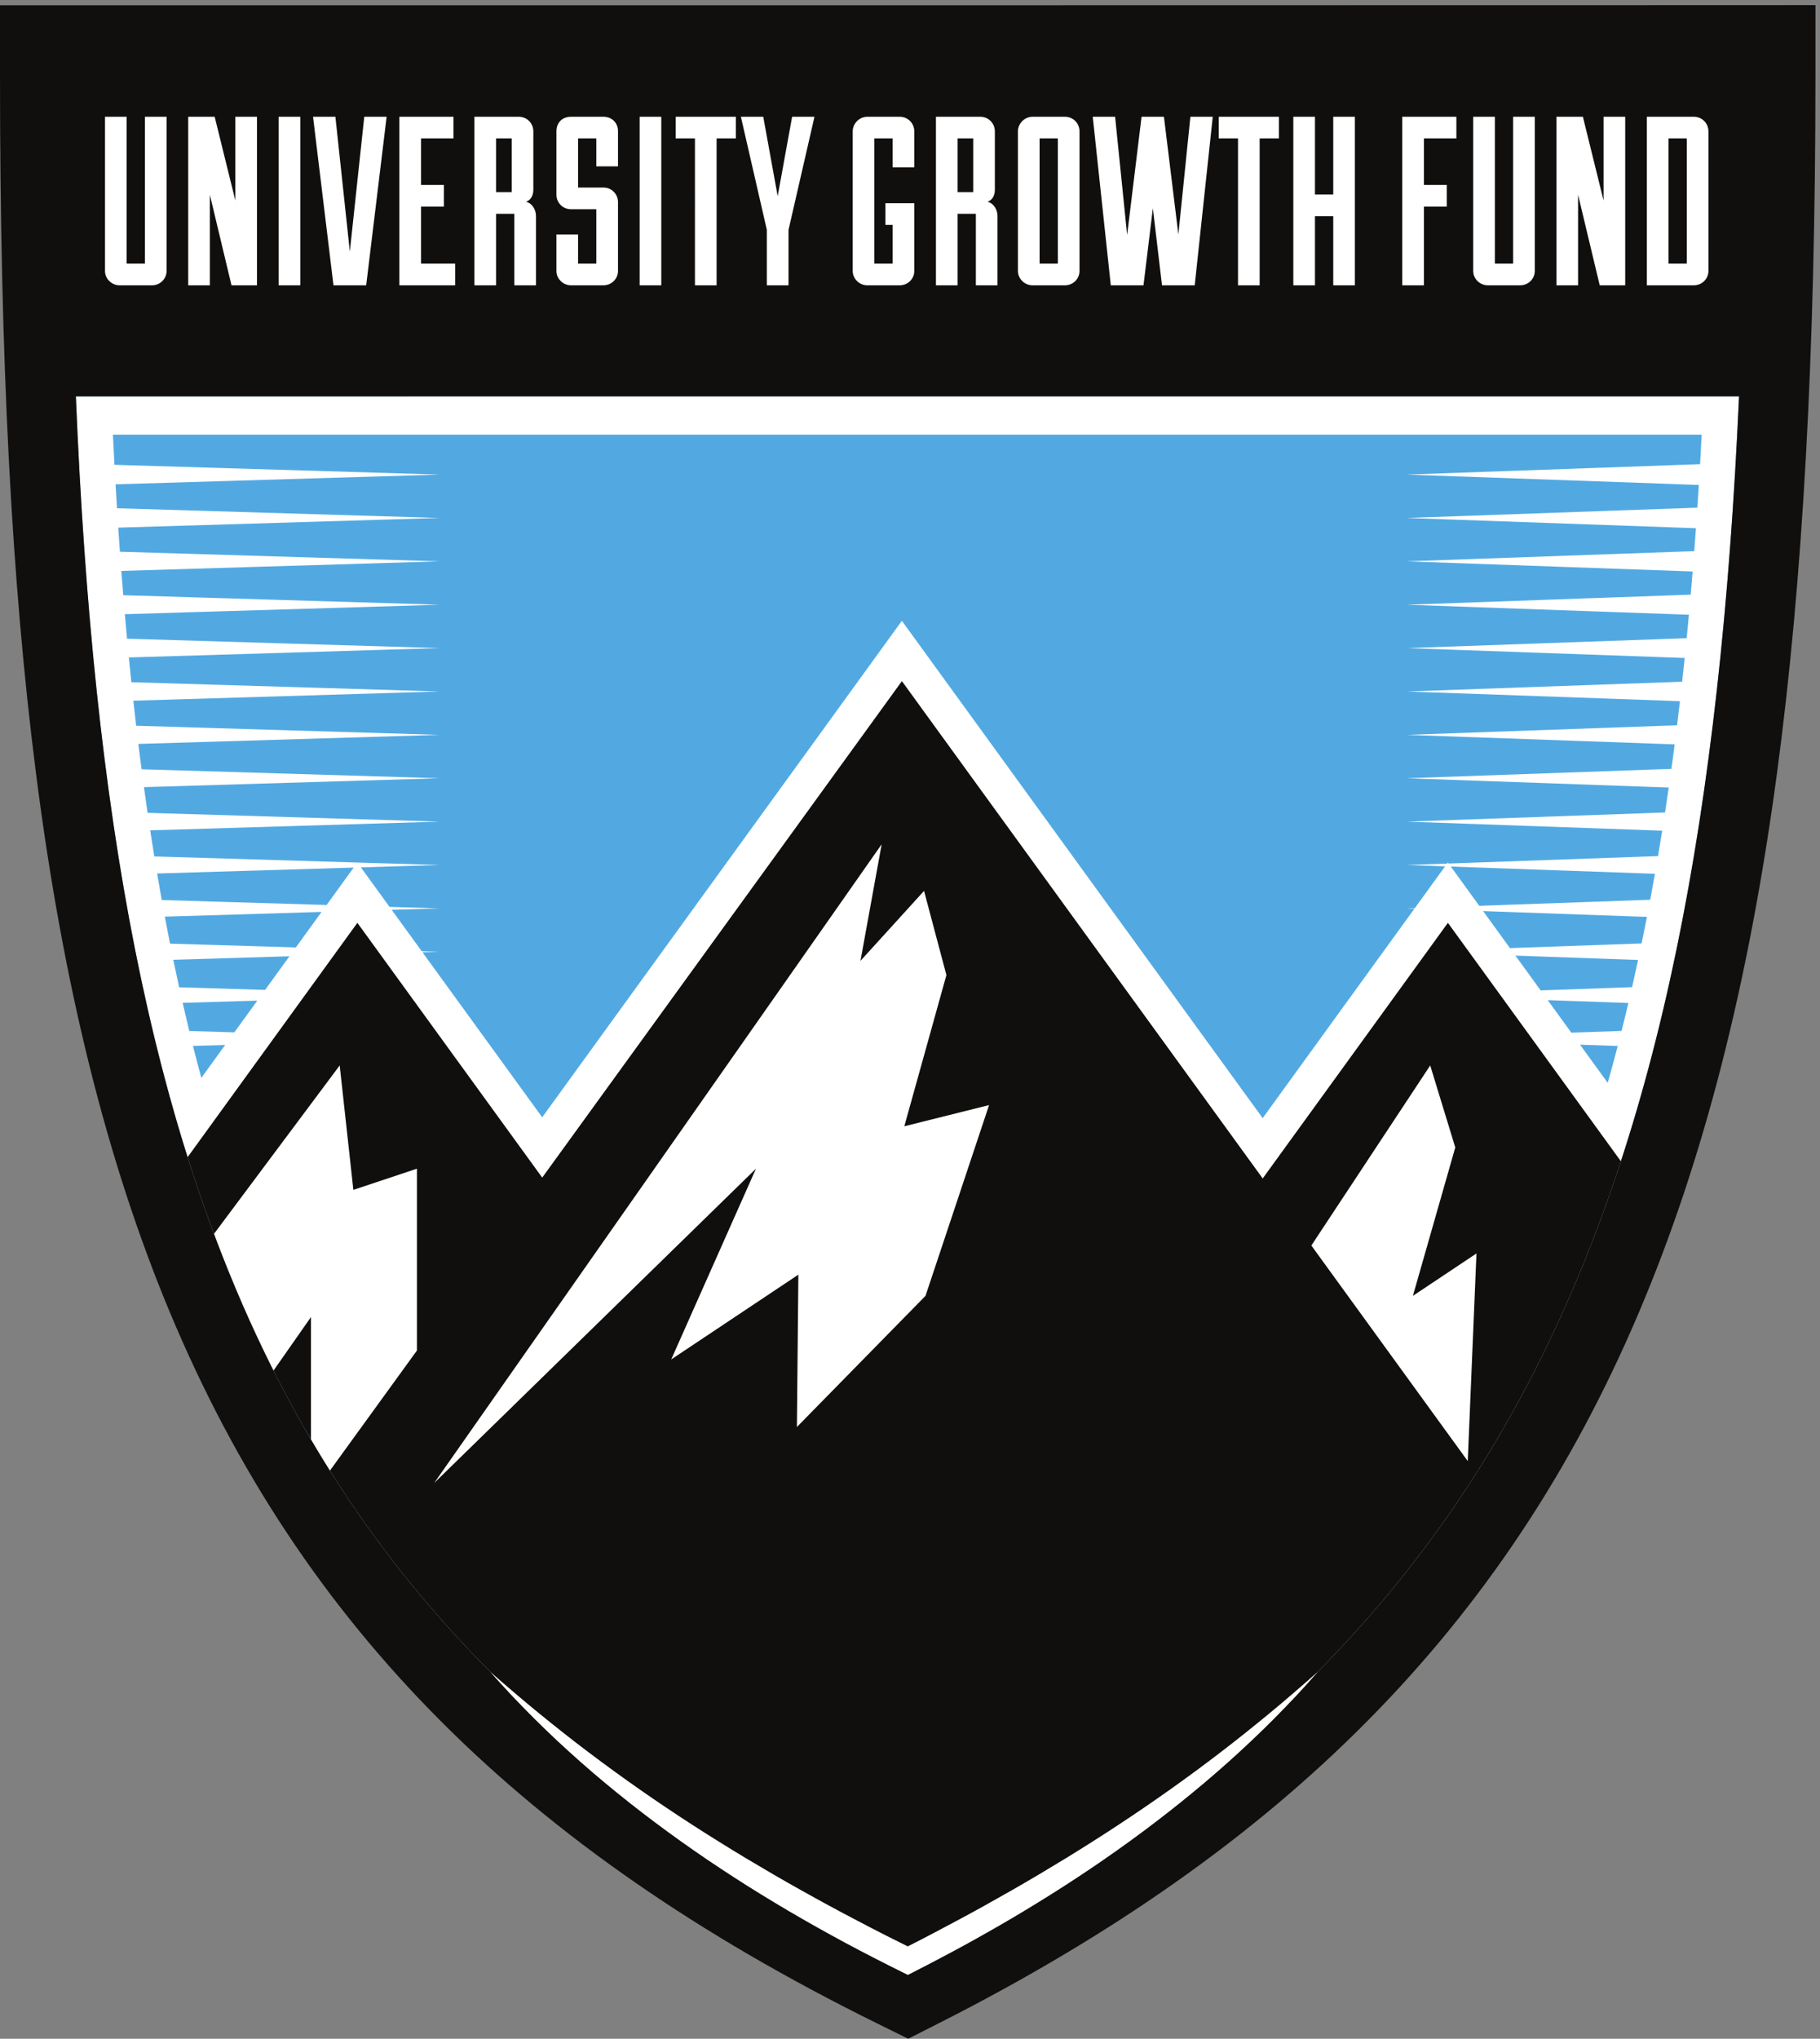 <?xml version="1.0" encoding="UTF-8" standalone="no"?>
<!-- Created with Inkscape (http://www.inkscape.org/) -->

<svg
   version="1.1"
   id="svg1"
   width="1709.587"
   height="1914.507"
   viewBox="0 0 1709.587 1914.507"
   sodipodi:docname="UGF-1 Vector.eps"
   xmlns:inkscape="http://www.inkscape.org/namespaces/inkscape"
   xmlns:sodipodi="http://sodipodi.sourceforge.net/DTD/sodipodi-0.dtd"
   xmlns="http://www.w3.org/2000/svg"
   xmlns:svg="http://www.w3.org/2000/svg">
  <rect x="0" y="0" width="1709.587" height="1914.507" fill="#808080" stroke="none"/>
  <defs
     id="defs1" />
  <sodipodi:namedview
     id="namedview1"
     pagecolor="#ffffff"
     bordercolor="#000000"
     borderopacity="0.25"
     inkscape:showpageshadow="2"
     inkscape:pageopacity="0.0"
     inkscape:pagecheckerboard="0"
     inkscape:deskcolor="#d1d1d1">
    <inkscape:page
       x="0"
       y="0"
       inkscape:label="1"
       id="page1"
       width="1709.587"
       height="1914.507"
       margin="0"
       bleed="0" />
  </sodipodi:namedview>
  <g
     id="g1"
     inkscape:groupmode="layer"
     inkscape:label="1">
    <g
       id="group-R5">
      <path
         id="path2"
         d="m 493.105,13864.2 c 1184.495,0 10472.395,0 11835.695,1.1 0,-7395.52 -1246.1,-10947 -5917.35,-13313.999 C 1614.96,2918.3 493.105,6468.64 493.105,13864.2"
         style="fill:#52a9e2;fill-opacity:1;fill-rule:nonzero;stroke:none"
         transform="matrix(0.133,0,0,-0.133,0,1914.507)" />
      <path
         id="path3"
         d="m 12007,11117.4 -2070.61,-73.4 2061.81,-73.2 c -3.3,-53.8 -6.8,-107.2 -10.3,-160.4 l -2051.51,-72.7 2041.41,-72.4 c -3.8,-54.4 -7.8,-108.3 -11.9,-161.9 l -2029.51,-72 2018.21,-71.6 c -4.5,-54.9 -9.1,-109.5 -13.8,-163.6 l -2004.41,-71.1 1991.81,-70.6 c -5.1,-55.6 -10.3,-110.84 -15.7,-165.61 l -1976.11,-70.07 1962.01,-69.58 c -5.9,-56.38 -11.8,-112.25 -18,-167.77 l -1944.01,-68.94 1928.51,-68.39 c -6.6,-57.15 -13.4,-113.99 -20.3,-170.23 l -1908.21,-67.67 1891.11,-67.07 c -4.6,-36.15 -9.4,-72.19 -14.2,-107.97 -2.9,-21.78 -6,-43.33 -8.9,-65.01 l -1868.01,-66.24 1849.41,-65.57 c -8.5,-59.09 -17.2,-117.82 -26.1,-176.06 l -1823.31,-64.66 1803.21,-63.93 c -9.7,-60.29 -19.6,-120.07 -29.6,-179.46 l -1479,-52.45 -5.2,7.11 -5.4,-7.49 -284.01,-10.07 269.81,-9.56 -182.7,-252.02 -30.9,-42.7 -56.21,-2 53.39,-1.89 -1071.9,-1479.09 -2345.74,3232.36 -202.47,279.03 -202.3,-279.16 -2338.04,-3226.24 -845.55,1165.14 118.37,3.57 -123.66,3.72 -212.24,292.46 335.9,10.1 -350.9,10.57 -24.87,34.27 -177.64,244.78 553.41,16.66 -578.13,17.41 -0.11,0.15 -0.11,-0.14 -1434.07,43.16 c -9.89,60.94 -19.54,122.35 -28.97,184.27 l 2041.39,61.44 -2059.8,62.01 c -8.76,60.02 -17.27,120.58 -25.61,181.51 l 2085.41,62.77 -2102.271,63.28 c -2.852,21.79 -5.758,43.45 -8.555,65.36 -4.82,37.72 -9.562,75.62 -14.234,113.69 l 2125.06,63.96 -2140.47,64.43 c -6.86,58.51 -13.543,117.46 -20.075,176.83 l 2160.545,65.03 -2174.545,65.46 c -6.05,57.85 -11.941,116.13 -17.687,174.84 l 2192.232,65.99 -2204.861,66.37 c -5.32,57.25 -10.488,115.01 -15.519,173.11 l 2220.38,66.8 -2231.681,67.2 c -4.653,56.7 -9.18,113.9 -13.571,171.5 l 2245.252,67.6 -2255.279,67.9 c -4.043,56.3 -7.969,113 -11.773,170.1 l 2267.052,68.3 -2275.873,68.5 c -3.488,55.9 -6.875,112.2 -10.14,169 l 2286.013,68.8 -2293.689,69 c -3.781,70.4 -7.398,141.4 -10.848,213.1 H 12018.4 c -3.6,-70.1 -7.4,-139.8 -11.4,-208.7 z m -352.1,-3075.37 -1207.2,-42.81 -19.4,26.71 -181.7,250.45 1441.7,-51.12 c -10.9,-61.57 -22,-122.63 -33.4,-183.23 z m -60.8,-308.44 -929.7,-32.97 -189.7,261.38 1157.1,-41.03 c -12.3,-62.98 -24.9,-125.44 -37.7,-187.38 z m -67.2,-308.68 -645.8,-22.9 -178.3,245.62 866.6,-30.73 c -13.8,-64.54 -28,-128.57 -42.5,-191.99 z m -74.2,-308.91 -354.9,-12.59 -166.8,229.83 569.9,-20.2 c -15.7,-66.32 -31.8,-131.95 -48.2,-197.04 z m -97.9,-366.74 -195.7,269.61 266.3,-9.45 c -22.8,-87.86 -46.4,-174.48 -70.6,-260.16 z m -9033.19,1276.53 -15.04,-20.75 -1164.2,35.05 c -11.14,61.93 -22.05,124.34 -32.69,187.31 L 2498,8269.19 Z m -232.26,-320.5 -888.63,26.75 c -12.56,63.01 -24.82,126.59 -36.81,190.72 l 1107.18,33.32 z m -217.23,-299.74 -606.82,18.26 c -14.15,64.22 -27.97,129.05 -41.49,194.45 l 820.36,24.7 z m -217.24,-299.76 -318.06,9.57 c -15.96,65.59 -31.61,131.75 -46.87,198.61 l 527.31,15.87 z m -233.01,-321.54 c -20.12,74.38 -39.79,149.55 -58.94,225.62 l 227.4,6.85 z M 535.738,11596.2 c 3.75,-90.7 7.77,-180.7 12.051,-270.1 h 0.043 c 5.68,-118.4 11.836,-235.6 18.477,-351.7 0.152,-2.6 0.3,-5.3 0.453,-7.9 2.054,-35.8 4.168,-71.5 6.312,-107.1 0.293,-4.8 0.586,-9.7 0.887,-14.5 2.109,-34.7 4.262,-69.3 6.461,-103.8 0.324,-5 0.652,-10 0.973,-15.1 2.242,-34.8 4.519,-69.6 6.847,-104.2 0.199,-2.9 0.403,-5.8 0.602,-8.7 10.058,-148.8 20.992,-295.6 32.828,-440.5 0.262,-3.3 0.516,-6.5 0.777,-9.7 2.395,-29.2 4.852,-58.3 7.317,-87.3 0.91,-10.7 1.8,-21.4 2.718,-32.1 2.266,-26.2 4.579,-52.44 6.903,-78.61 1.176,-13.25 2.351,-26.5 3.543,-39.71 2.246,-24.88 4.519,-49.67 6.828,-74.42 1.32,-14.25 2.66,-28.49 4.004,-42.71 2.277,-24.14 4.578,-48.24 6.918,-72.28 1.394,-14.39 2.82,-28.74 4.242,-43.09 2.375,-24.05 4.758,-48.09 7.187,-72.02 1.364,-13.42 2.758,-26.77 4.141,-40.16 2.566,-24.88 5.129,-49.79 7.758,-74.55 2.629,-24.79 5.312,-49.45 8.004,-74.12 5.465,-50.09 11.015,-100 16.734,-149.61 6.957,-60.38 14.16,-120.3 21.504,-179.98 4.672,-37.88 9.398,-75.67 14.223,-113.26 6.945,-54.2 14.027,-108.16 21.304,-161.77 7.453,-54.94 15.082,-109.57 22.891,-163.91 h -0.008 c 7.645,-53.23 15.477,-106.14 23.457,-158.79 2.906,-19.2 5.817,-38.38 8.762,-57.5 16.418,-106.18 33.535,-211.19 51.383,-315.03 4.187,-24.26 8.429,-48.46 12.687,-72.62 8.508,-48.3 17.129,-96.42 25.957,-144.22 h 0.035 c 3.86,-20.9 7.774,-41.71 11.68,-62.52 2.461,-13.06 4.906,-26.14 7.395,-39.16 2.574,-13.55 5.183,-27.04 7.793,-40.55 12.027,-62.19 24.316,-123.98 36.914,-185.31 2.086,-10.14 4.187,-20.24 6.293,-30.33 3.789,-18.29 7.621,-36.52 11.464,-54.73 4.766,-22.47 9.54,-44.91 14.37,-67.28 9.66,-44.79 19.48,-89.33 29.45,-133.65 5.64,-25.06 11.34,-50.03 17.08,-74.96 2.22,-9.64 4.45,-19.27 6.69,-28.89 4.73,-20.38 9.5,-40.73 14.31,-61 11.56,-48.73 23.34,-97.15 35.3,-145.31 8.98,-36.16 18.05,-72.17 27.28,-107.99 0.25,-1.01 0.51,-2.01 0.76,-3.01 30.93,-120.01 63.19,-238.22 96.71,-354.83 l -0.11,-0.16 C 2030.07,3757.2 3580.85,1948.1 6411.45,551.301 9157.08,1942.6 10719.3,3743.2 11540.8,6492.97 l -0.1,0.14 c 48.6,162.7 94.7,328.6 138.2,498.06 12.7,49.27 25.1,98.79 37.4,148.64 4.5,18.53 9,37.11 13.5,55.73 2.6,10.79 5.2,21.6 7.8,32.42 5.5,23.31 11.1,46.67 16.5,70.11 10.8,46.05 21.4,92.36 31.8,138.9 4.9,22.11 9.9,44.29 14.7,66.49 3.7,16.75 7.4,33.5 11,50.31 2.6,11.89 5.1,23.76 7.7,35.68 12.9,60.53 25.5,121.52 37.9,182.89 2.8,13.93 5.6,27.86 8.4,41.84 2.5,13.01 5.1,26.08 7.7,39.12 3.8,19.55 7.6,39.08 11.4,58.7 v 0 c 10.1,52.24 19.9,104.85 29.6,157.68 3.8,20.87 7.7,41.73 11.4,62.67 18.7,103.76 36.6,208.7 53.8,314.79 2.8,17.29 5.5,34.64 8.3,51.99 8.9,55.75 17.6,111.8 26.1,168.21 v 0 c 7.8,52.24 15.6,104.75 23.1,157.55 8.2,57.36 16.2,115.09 24,173.12 4,29.98 8,60.12 11.9,90.28 8.9,68.16 17.6,136.71 26,205.79 5.3,43.92 10.5,88.05 15.7,132.35 3,26.34 6,52.72 9,79.21 2.8,24.65 5.5,49.44 8.2,74.21 1.5,13.57 3,27.1 4.5,40.72 2.5,23.71 5,47.52 7.5,71.34 1.5,14.61 3.1,29.22 4.6,43.89 2.4,23.76 4.9,47.6 7.3,71.47 1.4,14.59 2.9,29.2 4.3,43.82 2.5,24.41 4.8,48.85 7.2,73.36 1.3,13.62 2.6,27.26 3.9,40.91 2.4,25.79 4.8,51.64 7.2,77.54 1,11.2 2,22.4 3.1,33.5 2.5,28.6 5.1,57.1 7.6,85.8 0.4,4 0.7,8 1,11.9 12.6,143.9 24.2,289.7 34.9,437.4 0.2,3.5 0.5,7 0.8,10.5 2.4,34.2 4.8,68.4 7.2,102.8 0.4,5.6 0.8,11.3 1.2,16.9 2.3,34 4.6,68 6.8,102.2 0.4,5.4 0.7,10.9 1.1,16.3 2.2,35 4.5,70.1 6.7,105.4 0.2,3.4 0.4,6.8 0.6,10.3 7.1,115.6 13.7,232.3 19.8,350.2 h 0.1 c 4.6,89.4 8.9,179.4 13,270.1 H 535.738"
         style="fill:#ffffff;fill-opacity:1;fill-rule:nonzero;stroke:none"
         transform="matrix(0.133,0,0,-0.133,0,1914.507)" />
      <path
         id="path4"
         d="M 10226,7879.09 8918.03,6074.27 6369.8,9585.64 3829.47,6080.26 2524.04,7879.09 1324.97,6224.52 C 2145.6,3625 3684.71,1896.9 6411.45,551.301 9056.81,1891.8 10603.6,3612.2 11447.8,6195.45 L 10226,7879.09"
         style="fill:#100f0d;fill-opacity:1;fill-rule:nonzero;stroke:none"
         transform="matrix(0.133,0,0,-0.133,0,1914.507)" />
      <path
         id="path5"
         d="m 10427.8,5544.72 -448.99,-299.32 299.29,1047.64 -177,579.08 L 9261.66,5600.73 10366.2,4078.7 Z M 2329.78,4010.9 2944.63,4859.31 V 6143.37 L 2495.64,5993.7 2399.12,6872.12 1511.2,5682.87 c 125.79,-336.89 265.47,-658.35 420.24,-965.54 l 264.89,378.4 V 4230.6 c 43.47,-74.1 87.93,-147.4 133.45,-219.7 z m 3298.48,308.5 10.31,1075.65 L 4740.61,4796.4 5339.24,6143.37 3066.62,3924 l 3160.27,4509.62 -149.64,-822.85 448.98,493.71 157.97,-594.27 -297.32,-1067.52 598.67,149.66 -448.99,-1346.95 -908.3,-926"
         style="fill:#ffffff;fill-opacity:1;fill-rule:nonzero;stroke:none"
         transform="matrix(0.133,0,0,-0.133,0,1914.507)" />
      <path
         id="path6"
         d="M 6411.45,551.301 C 2133.73,2662.3 778.793,5714.58 535.738,11596.2 H 12282.2 C 12018.9,5715.1 10577.2,2662.1 6411.45,551.301 Z M 12328.4,14358.4 c -1264.8,-1 -9378.62,-1.1 -11835.295,-1.1 H 0 v -493.1 C 0,11858.4 80.773,10291.9 254.211,8934.42 445.027,7440.81 753.926,6197.04 1198.55,5132.05 1667.46,4008.9 2294.06,3063.4 3114.16,2241.7 3925.42,1428.8 4932.6,731.199 6193.23,109.102 L 6414.37,0 6634.33,111.5 c 1231.47,624 2220.22,1321.3 3022.76,2131.7 816.01,824.1 1443.61,1768.3 1918.61,2886.62 455.3,1072.09 774,2315.82 974.1,3802.24 183.1,1360.04 272.1,2973.74 272.1,4933.24 v 493.5 l -493.5,-0.4"
         style="fill:#100f0d;fill-opacity:1;fill-rule:nonzero;stroke:none"
         transform="matrix(0.133,0,0,-0.133,0,1914.507)" />
      <path
         id="path7"
         d="m 11913.2,13417.4 h -129.1 v -884 h 129.1 z m -282,153 h 332.9 c 57.8,0 101.9,-47.6 101.9,-102 v -987.7 c 0,-54.4 -45.8,-100.3 -101.9,-100.3 h -332.9 z m -451.8,0 146,-591.6 v 591.6 h 152.9 v -1190 h -180 l -152.9,639.2 v -639.2 h -152.9 v 1190 z m -621.7,0 v -1037 h 129.1 v 1037 h 152.8 v -1089.7 c 0,-54.4 -45.8,-100.3 -101.9,-100.3 h -231 c -54.3,0 -101.9,45.9 -101.9,100.3 v 1089.7 z m -653.98,-1190 v 1190 h 382.18 v -153 h -229.3 v -328.1 h 161.4 v -153 h -161.4 v -555.9 z m -769.44,1190 h 152.88 v -549.1 h 129.08 v 549.1 h 152.88 v -1190 h -152.88 v 487.9 h -129.08 v -487.9 h -152.88 z m -390.67,-153 h -135.89 v 153 h 424.65 v -153 h -135.88 v -1037 h -152.88 z m -867.98,153 84.93,-834.7 101.92,834.7 h 157.97 l 101.92,-831.3 84.92,831.3 h 157.97 l -127.39,-1190 h -231 l -64.56,544 -66.25,-544 h -231 l -127.39,1190 z m -404.27,-153 h -129.08 v -884 h 129.08 z m -281.97,51 c 0,54.4 47.57,102 101.93,102 h 230.99 c 57.76,0 101.93,-47.6 101.93,-102 v -987.7 c 0,-54.4 -45.87,-100.3 -101.93,-100.3 h -230.99 c -54.36,0 -101.93,45.9 -101.93,100.3 z m -426.33,-430.1 h 110.41 v 379.1 h -110.41 z m 129.08,-153 h -129.08 v -504.9 h -152.88 v 1190 h 314.24 c 57.76,0 101.92,-47.6 101.92,-102 v -414.8 c 0,-42.5 -22.09,-74.8 -52.66,-83.3 45.86,-10.2 71.34,-57.8 71.34,-100.3 v -489.6 h -152.88 z m -587.72,328.1 v 204 h -129.08 v -884 h 129.08 v 273.7 h -50.95 v 153 h 203.83 v -479.4 c 0,-54.4 -45.86,-100.3 -101.92,-100.3 h -231 c -54.35,0 -101.92,45.9 -101.92,100.3 v 987.7 c 0,54.4 47.57,102 101.92,102 h 231 c 57.75,0 101.92,-47.6 101.92,-102 v -255 z m -888.34,-442 -183.43,799 h 157.97 l 101.91,-561 101.91,561 h 157.97 l -183.45,-799 v -391 h -152.88 z m -507.86,646 h -135.89 v 153 h 424.65 v -153 H 5061.1 v -1037 h -152.88 z m -390.68,153 h 152.88 v -1190 h -152.88 z m -434.83,-831.3 v -205.7 h 129.08 v 384.2 h -180.04 c -59.46,0 -101.93,49.3 -101.93,100.3 v 450.5 c 0,59.5 40.78,102 101.93,102 h 230.99 c 57.76,0 101.93,-42.5 101.93,-100.3 v -249.9 h -152.88 v 197.2 h -129.08 v -346.8 h 180.03 c 57.76,0 101.93,-47.6 101.93,-102 v -487.9 c 0,-54.4 -45.87,-100.3 -101.93,-100.3 h -230.99 c -54.36,0 -101.93,45.9 -101.93,100.3 v 258.4 z m -579.22,299.2 h 110.41 v 379.1 h -110.41 z m 129.08,-153 h -129.08 v -504.9 h -152.88 v 1190 h 314.24 c 57.76,0 101.92,-47.6 101.92,-102 v -414.8 c 0,-42.5 -22.09,-74.8 -52.66,-83.3 45.86,-10.2 71.34,-57.8 71.34,-100.3 v -489.6 h -152.88 z m -417.83,-504.9 h -394.09 v 1190 h 382.19 v -153 h -229.31 v -328.1 h 161.36 v -153 h -161.36 v -402.9 h 241.21 z m -845.92,1190 101.91,-952 101.93,952 h 157.97 l -144.39,-1190 h -231.01 l -144.38,1190 z m -400.86,0 h 152.87 v -1190 h -152.87 z m -451.84,0 146.08,-591.6 v 591.6 h 152.88 v -1190 h -180.05 l -152.87,639.2 v -639.2 h -152.88 v 1190 z m -621.686,0 v -1037 h 129.096 v 1037 h 152.87 v -1089.7 c 0,-54.4 -45.86,-100.3 -101.91,-100.3 H 843.473 c -54.356,0 -101.914,45.9 -101.914,100.3 v 1089.7 h 152.875"
         style="fill:#ffffff;fill-opacity:1;fill-rule:nonzero;stroke:none"
         transform="matrix(0.133,0,0,-0.133,0,1914.507)" />
      <path
         id="path8"
         d="m 9306.7,2590.2 c -48.46,-56.3 -98.7,-111 -149.11,-165.6 -50.85,-54.2 -102.62,-107.6 -154.95,-160.4 -104.66,-105.8 -213.15,-207.8 -324.06,-307.3 -222.1,-198.6 -455.45,-385 -696.79,-560.4 C 7860.97,1309 7738.37,1223.9 7613.68,1142 7489.29,1059.7 7362.76,980.602 7235.05,903.5 7107.45,826.301 6977.73,752.602 6847.39,680.199 c -130.55,-72 -262.59,-141.301 -395.3,-209.097 l -39.97,-20.403 -40.47,20 c -135.23,66.801 -269.33,136 -402.49,207 C 5836.39,749.5 5704.53,823 5574.34,899.5 c -129.97,76.801 -259.08,155.2 -385.78,237.4 -63.42,40.9 -126.5,82.4 -189.1,124.7 -62.45,42.4 -124.47,85.5 -186.04,129.2 -246.03,175.1 -483.93,361.7 -710.23,561.1 -113,99.9 -223.48,202.5 -330.06,308.9 -53.29,53.2 -105.92,107 -157.7,161.6 -51.28,55.1 -102.35,110.2 -151.62,167 56.72,-49.3 113.05,-98.9 170.49,-147.2 56.95,-48.7 114.38,-96.9 172.44,-144.1 116.1,-94.6 233.34,-187.5 352.69,-277.3 238.39,-180.2 483.23,-350.8 733.7,-512.5 62.56,-40.5 125.54,-80.4 188.89,-119.6 63.19,-39.5 126.73,-78.4 190.65,-116.7 127.98,-76.3 256.56,-151.6 386.8,-224.1 130.01,-72.798 260.94,-144.099 393.16,-212.9 131.8,-69.699 264.85,-137 398.61,-203 l -80.44,-0.398 c 131.64,66.199 262.09,134.597 391.86,204.296 129.95,69.301 258.39,141.301 386.32,214.202 127.85,73 254.33,148.4 380.01,225.1 125.38,77.1 249.9,155.8 372.81,236.9 246.09,161.9 486.62,332.5 720.89,512.2 117.25,89.7 232.5,182.2 346.69,276.3 57.08,47 113.51,95 169.58,143.4 56.51,48 111.91,97.2 167.74,146.2"
         style="fill:#ffffff;fill-opacity:1;fill-rule:nonzero;stroke:none"
         transform="matrix(0.133,0,0,-0.133,0,1914.507)" />
    </g>
  </g>
</svg>
